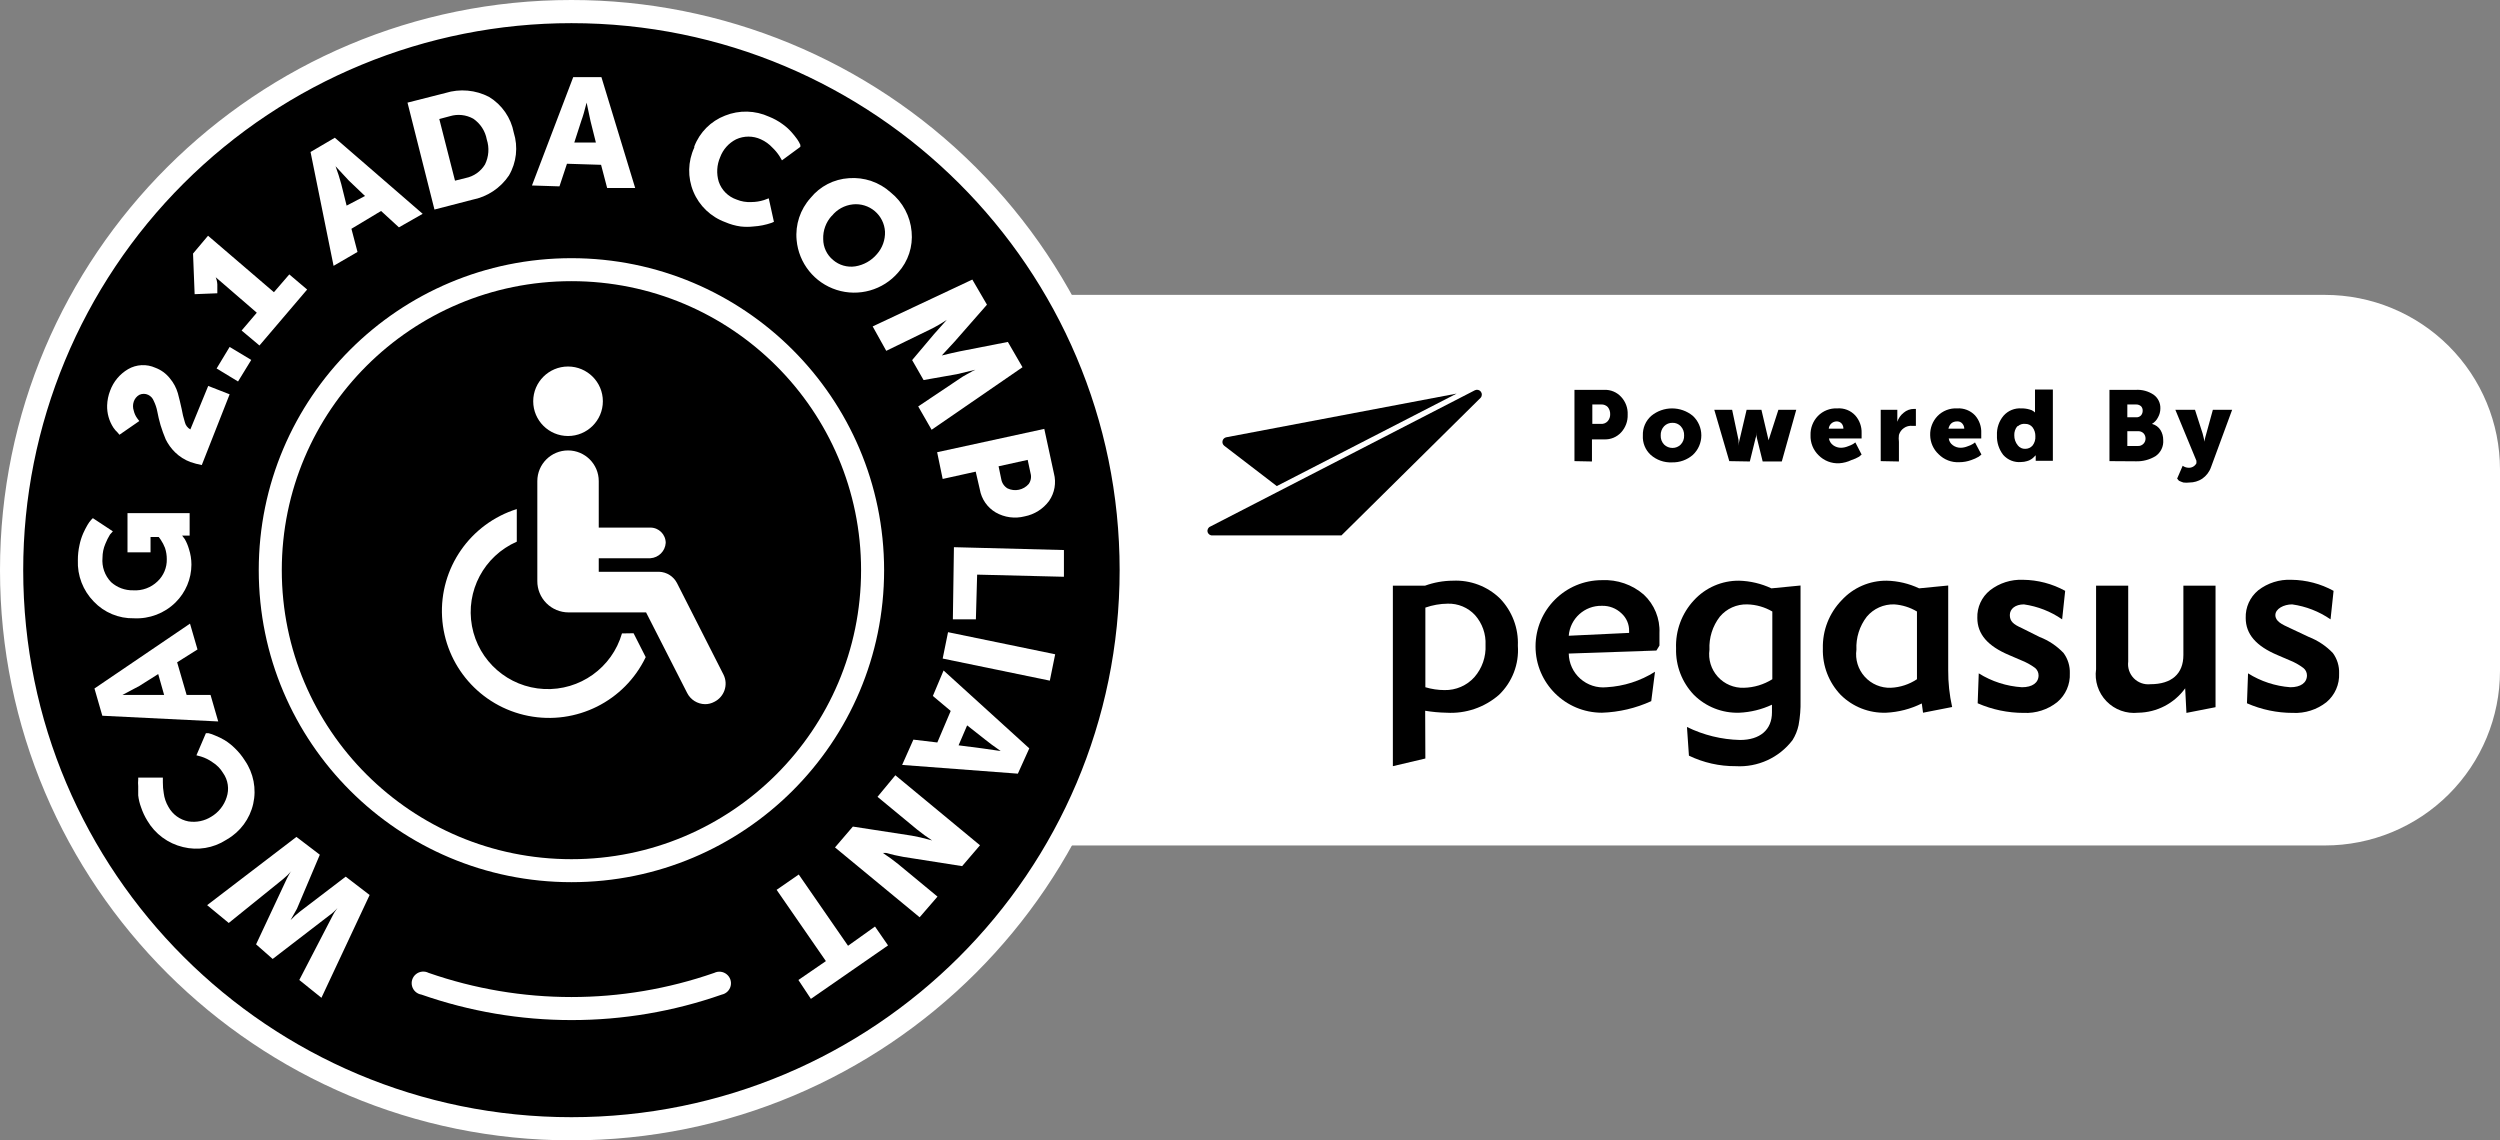 <?xml version="1.0" encoding="UTF-8"?>
<svg width="228px" height="104px" viewBox="0 0 228 104" version="1.1" xmlns="http://www.w3.org/2000/svg" xmlns:xlink="http://www.w3.org/1999/xlink">
    <rect x="0" y="0" width="228" height="104" fill="#808080" stroke="none"/>
    <title>ADA_Cirle-Badge_BW_Light</title>
    <g id="Symbols" stroke="none" stroke-width="1" fill="none" fill-rule="evenodd">
        <g id="Footer" transform="translate(-1068, -348)" fill-rule="nonzero">
            <g id="Footer-Bar" transform="translate(580, 348)">
                <g id="ADA_Badge_BW_Light" transform="translate(488, 0)">
                    <path d="M86.77,26.894 L212.04,26.894 C216.273,26.894 220.332,28.572 223.325,31.558 C226.319,34.545 228,38.595 228,42.819 L228,61.181 C228,65.405 226.319,69.455 223.325,72.442 C220.332,75.428 216.273,77.106 212.04,77.106 L86.77,77.106 L86.77,26.894 Z" id="Path" fill="#FFFFFF"></path>
                    <path d="M143.591,42.055 L143.591,35.555 L146.311,35.555 C146.89,35.531 147.45,35.763 147.842,36.189 C148.254,36.627 148.472,37.213 148.444,37.814 C148.466,38.414 148.25,38.998 147.842,39.439 C147.45,39.864 146.89,40.096 146.311,40.072 L145.187,40.072 L145.187,42.087 L143.591,42.055 Z M145.22,38.659 L146.001,38.659 C146.235,38.678 146.463,38.588 146.62,38.415 C146.777,38.236 146.859,38.003 146.848,37.765 C146.853,37.536 146.779,37.312 146.637,37.131 C146.482,36.965 146.261,36.875 146.034,36.888 L145.22,36.888 L145.22,38.659 Z" id="Shape" fill="#000000"></path>
                    <path d="M150.545,41.486 C150.052,41.033 149.789,40.383 149.829,39.715 C149.803,39.035 150.084,38.379 150.594,37.928 C151.695,37.02 153.287,37.02 154.389,37.928 C154.882,38.388 155.162,39.033 155.162,39.707 C155.162,40.381 154.882,41.025 154.389,41.486 C153.862,41.944 153.182,42.188 152.483,42.169 C151.773,42.201 151.078,41.956 150.545,41.486 L150.545,41.486 Z M151.457,39.715 C151.442,40.022 151.554,40.321 151.767,40.544 C151.971,40.743 152.246,40.854 152.532,40.852 C152.813,40.855 153.083,40.743 153.281,40.544 C153.494,40.321 153.606,40.022 153.591,39.715 C153.606,39.403 153.495,39.098 153.281,38.87 C153.088,38.664 152.815,38.551 152.532,38.561 C152.245,38.553 151.967,38.665 151.767,38.87 C151.553,39.098 151.441,39.403 151.457,39.715 L151.457,39.715 Z" id="Shape" fill="#000000"></path>
                    <path d="M157.711,42.055 L156.343,37.375 L157.971,37.375 L158.558,40.154 L158.558,40.657 L158.558,40.657 C158.562,40.487 158.59,40.317 158.639,40.154 L159.291,37.375 L160.642,37.375 L161.294,40.154 L161.294,40.657 L161.294,40.657 C161.294,40.495 161.294,40.333 161.294,40.154 L162.189,37.375 L163.818,37.375 L162.499,42.087 L160.756,42.087 L160.219,39.91 L160.219,39.406 L160.219,39.406 C160.219,39.569 160.219,39.748 160.121,39.91 L159.584,42.087 L157.711,42.055 Z" id="Path" fill="#000000"></path>
                    <path d="M165.121,39.699 C165.098,39.048 165.339,38.415 165.789,37.944 C166.252,37.467 166.899,37.212 167.564,37.245 C168.175,37.199 168.774,37.432 169.192,37.879 C169.591,38.324 169.801,38.907 169.779,39.504 L169.779,39.991 L166.798,39.991 C166.843,40.24 166.984,40.461 167.189,40.609 C167.398,40.759 167.649,40.839 167.906,40.836 C168.118,40.831 168.328,40.787 168.525,40.706 C168.701,40.649 168.87,40.573 169.029,40.479 L169.209,40.349 L169.779,41.454 L169.551,41.649 C169.329,41.777 169.095,41.881 168.85,41.958 C168.503,42.125 168.127,42.224 167.743,42.25 C167.037,42.288 166.349,42.022 165.854,41.519 C165.363,41.042 165.097,40.381 165.121,39.699 Z M166.749,39.097 L168.117,39.097 C168.123,38.926 168.065,38.758 167.955,38.626 C167.839,38.497 167.672,38.426 167.499,38.431 C167.124,38.438 166.815,38.725 166.782,39.097 L166.749,39.097 Z" id="Shape" fill="#000000"></path>
                    <path d="M171.521,42.055 L171.521,37.375 L173.036,37.375 L173.036,38.464 L173.036,38.464 C173.144,38.135 173.348,37.847 173.622,37.635 C173.88,37.414 174.21,37.293 174.55,37.294 L174.729,37.294 L174.729,38.837 L174.404,38.837 C173.85,38.784 173.337,39.133 173.182,39.666 C173.154,39.877 173.154,40.09 173.182,40.3 L173.182,42.087 L171.521,42.055 Z" id="Path" fill="#000000"></path>
                    <path d="M176.032,39.699 C176.009,39.048 176.25,38.415 176.7,37.944 C177.168,37.464 177.821,37.209 178.491,37.245 C179.101,37.206 179.698,37.438 180.12,37.879 C180.514,38.326 180.719,38.909 180.69,39.504 L180.69,39.991 L177.726,39.991 C177.758,40.24 177.894,40.465 178.101,40.609 C178.309,40.759 178.56,40.839 178.817,40.836 C179.03,40.831 179.239,40.787 179.436,40.706 C179.613,40.652 179.783,40.576 179.941,40.479 L180.12,40.349 L180.706,41.454 L180.462,41.649 C180.245,41.775 180.016,41.879 179.778,41.958 C179.429,42.086 179.059,42.153 178.687,42.153 C177.981,42.191 177.293,41.925 176.798,41.421 C176.32,40.974 176.044,40.352 176.032,39.699 L176.032,39.699 Z M177.661,39.097 L179.143,39.097 C179.142,38.924 179.079,38.756 178.964,38.626 C178.85,38.495 178.682,38.423 178.508,38.431 C178.052,38.431 177.807,38.659 177.693,39.097 L177.661,39.097 Z" id="Shape" fill="#000000"></path>
                    <path d="M182.693,41.486 C182.299,40.976 182.097,40.343 182.123,39.699 C182.091,39.048 182.306,38.41 182.726,37.911 C183.135,37.448 183.737,37.202 184.354,37.245 C184.602,37.241 184.849,37.274 185.087,37.343 C185.229,37.372 185.363,37.433 185.478,37.521 L185.592,37.619 L185.592,37.619 C185.583,37.549 185.583,37.478 185.592,37.407 L185.592,35.523 L187.221,35.523 L187.221,42.023 L185.657,42.023 L185.657,41.438 L185.657,41.438 L185.657,41.519 L185.494,41.681 C185.418,41.764 185.331,41.835 185.234,41.892 C185.12,41.968 184.993,42.023 184.859,42.055 C184.69,42.107 184.515,42.134 184.338,42.136 C183.717,42.197 183.105,41.955 182.693,41.486 L182.693,41.486 Z M183.98,38.87 C183.788,39.103 183.689,39.398 183.703,39.699 C183.697,40.036 183.813,40.365 184.029,40.625 C184.189,40.828 184.437,40.943 184.696,40.934 C184.951,40.937 185.194,40.831 185.364,40.641 C185.556,40.397 185.649,40.09 185.625,39.78 C185.632,39.495 185.546,39.216 185.38,38.984 C185.22,38.77 184.964,38.648 184.696,38.659 C184.454,38.63 184.21,38.707 184.029,38.87 L183.98,38.87 Z" id="Shape" fill="#000000"></path>
                    <path d="M192.383,42.055 L192.383,35.555 L194.777,35.555 C195.353,35.519 195.926,35.674 196.406,35.994 C196.814,36.285 197.046,36.762 197.025,37.261 C197.024,37.54 196.951,37.815 196.813,38.057 C196.692,38.308 196.499,38.517 196.259,38.659 L196.259,38.659 C196.584,38.74 196.864,38.944 197.041,39.227 C197.203,39.498 197.287,39.807 197.285,40.121 C197.335,40.704 197.068,41.269 196.585,41.6 C196.046,41.927 195.424,42.091 194.793,42.071 L192.383,42.055 Z M194.012,38.057 L194.826,38.057 C194.992,38.067 195.153,38.001 195.266,37.879 C195.364,37.76 195.416,37.61 195.412,37.456 C195.419,37.307 195.366,37.161 195.266,37.05 C195.139,36.941 194.977,36.883 194.81,36.888 L194.012,36.888 L194.012,38.057 Z M194.012,40.674 L194.973,40.674 C195.161,40.685 195.345,40.614 195.477,40.479 C195.607,40.35 195.677,40.174 195.673,39.991 C195.676,39.817 195.611,39.649 195.494,39.52 C195.357,39.382 195.166,39.311 194.973,39.325 L194.012,39.325 L194.012,40.674 Z" id="Shape" fill="#000000"></path>
                    <path d="M198.555,43.648 L199.06,42.477 C199.203,42.582 199.372,42.643 199.549,42.656 C199.864,42.692 200.168,42.53 200.314,42.25 L200.314,42.023 L198.393,37.375 L200.184,37.375 L200.884,39.553 L201.063,40.284 L201.063,40.284 C201.063,39.975 201.177,39.748 201.21,39.569 L201.813,37.375 L203.571,37.375 L201.65,42.591 C201.501,43.027 201.215,43.403 200.835,43.664 C200.491,43.886 200.089,44.005 199.679,44.005 C199.495,44.029 199.309,44.029 199.125,44.005 C198.986,43.961 198.85,43.907 198.718,43.843 L198.555,43.648 Z" id="Path" fill="#000000"></path>
                    <path d="M129.993,69.176 L127.029,69.875 L127.029,53.414 L129.96,53.414 C130.774,53.118 131.634,52.964 132.501,52.959 C134.098,52.882 135.655,53.471 136.8,54.584 C137.91,55.737 138.498,57.293 138.429,58.89 C138.55,60.567 137.917,62.21 136.702,63.375 C135.382,64.522 133.662,65.106 131.914,65 C131.265,64.988 130.617,64.928 129.976,64.821 L129.993,69.176 Z M129.993,62.676 C130.558,62.845 131.145,62.933 131.735,62.936 C132.777,62.959 133.777,62.525 134.471,61.75 C135.172,60.941 135.534,59.893 135.481,58.825 C135.53,57.825 135.185,56.845 134.52,56.095 C133.879,55.405 132.971,55.026 132.028,55.055 C131.335,55.062 130.647,55.183 129.993,55.413 L129.993,62.676 Z" id="Shape" fill="#000000"></path>
                    <path d="M150.594,63.944 C149.181,64.59 147.653,64.949 146.099,65 C142.753,65 140.041,62.294 140.041,58.955 C140.041,55.616 142.753,52.91 146.099,52.91 C147.492,52.844 148.857,53.315 149.91,54.226 C150.88,55.13 151.404,56.413 151.343,57.736 C151.343,57.931 151.343,58.256 151.343,58.711 C151.336,58.765 151.336,58.82 151.343,58.874 L151.066,59.329 L143.07,59.605 C143.084,60.482 143.465,61.313 144.121,61.896 C144.777,62.48 145.648,62.763 146.523,62.676 C148.091,62.589 149.61,62.102 150.936,61.263 L150.594,63.944 Z M148.575,57.72 L148.575,57.557 C148.591,56.94 148.335,56.346 147.874,55.932 C147.397,55.478 146.758,55.232 146.099,55.25 C144.522,55.211 143.191,56.411 143.07,57.98 L148.575,57.72 Z" id="Shape" fill="#000000"></path>
                    <path d="M158.688,67.486 C160.512,67.486 161.603,66.56 161.603,64.968 L161.603,64.269 C160.668,64.706 159.655,64.955 158.623,65 C157.078,65.051 155.582,64.463 154.486,63.375 C153.396,62.236 152.81,60.708 152.858,59.134 C152.794,57.513 153.38,55.934 154.486,54.746 C155.542,53.593 157.041,52.943 158.607,52.959 C159.627,52.987 160.63,53.225 161.554,53.657 L164.209,53.398 L164.209,63.895 C164.227,64.647 164.167,65.398 164.03,66.138 C163.927,66.621 163.739,67.083 163.476,67.502 C162.253,69.105 160.312,69.994 158.297,69.875 C156.82,69.886 155.36,69.558 154.03,68.916 L153.851,66.3 C155.358,67.041 157.008,67.446 158.688,67.486 Z M161.636,55.77 C160.943,55.364 160.159,55.14 159.356,55.12 C158.392,55.09 157.467,55.503 156.848,56.241 C156.185,57.1 155.851,58.165 155.903,59.248 C155.777,60.142 156.055,61.047 156.662,61.718 C157.268,62.389 158.141,62.758 159.046,62.725 C159.964,62.703 160.859,62.434 161.636,61.945 L161.636,55.77 Z" id="Shape" fill="#000000"></path>
                    <path d="M175.267,64.155 C174.252,64.66 173.143,64.948 172.01,65 C170.465,65.051 168.968,64.463 167.873,63.375 C166.783,62.236 166.197,60.708 166.245,59.134 C166.203,57.502 166.819,55.921 167.955,54.746 C169.011,53.593 170.509,52.943 172.075,52.959 C173.096,52.983 174.1,53.221 175.023,53.657 L177.677,53.398 L177.677,61.133 C177.669,62.258 177.79,63.381 178.035,64.48 L175.381,65 L175.267,64.155 Z M174.827,55.77 C174.199,55.393 173.49,55.171 172.759,55.12 C171.795,55.09 170.87,55.503 170.251,56.241 C169.589,57.1 169.254,58.165 169.306,59.248 C169.18,60.142 169.458,61.047 170.065,61.718 C170.671,62.389 171.544,62.758 172.449,62.725 C173.298,62.686 174.12,62.416 174.827,61.945 L174.827,55.77 Z" id="Shape" fill="#000000"></path>
                    <path d="M184.403,62.676 C185.348,62.676 185.918,62.27 185.918,61.587 C185.915,61.331 185.802,61.089 185.608,60.921 C185.208,60.626 184.77,60.386 184.305,60.206 L183.247,59.751 C181.276,58.922 180.332,57.834 180.332,56.355 C180.299,55.381 180.728,54.448 181.488,53.836 C182.346,53.17 183.414,52.83 184.501,52.877 C185.846,52.891 187.166,53.238 188.344,53.885 L188.067,56.485 C187.028,55.766 185.834,55.299 184.582,55.12 C183.801,55.12 183.296,55.526 183.296,56.095 C183.296,56.664 183.621,56.94 184.387,57.281 L186.015,58.094 C186.843,58.413 187.588,58.913 188.198,59.556 C188.591,60.092 188.792,60.745 188.768,61.409 C188.813,62.418 188.386,63.391 187.611,64.041 C186.748,64.722 185.666,65.069 184.566,65.016 C183.12,65.017 181.689,64.718 180.364,64.139 L180.462,61.409 C181.649,62.152 183.004,62.588 184.403,62.676 L184.403,62.676 Z" id="Path" fill="#000000"></path>
                    <path d="M194.093,53.414 L194.093,60.336 C194.02,60.894 194.207,61.454 194.601,61.857 C194.995,62.259 195.552,62.459 196.113,62.4 C198.051,62.4 199.125,61.458 199.125,59.735 L199.125,53.414 L202.057,53.414 L202.057,64.496 L199.402,65.016 L199.288,62.774 C198.294,64.15 196.705,64.976 195.005,65 C193.931,65.116 192.863,64.731 192.112,63.955 C191.36,63.18 191.01,62.103 191.162,61.035 L191.162,53.414 L194.093,53.414 Z" id="Path" fill="#000000"></path>
                    <path d="M208.881,62.676 C209.825,62.676 210.395,62.27 210.395,61.587 C210.393,61.328 210.273,61.083 210.069,60.921 C209.675,60.625 209.243,60.385 208.783,60.206 L207.724,59.751 C205.754,58.922 204.809,57.834 204.809,56.355 C204.778,55.385 205.199,54.455 205.949,53.836 C206.812,53.167 207.886,52.827 208.978,52.877 C210.323,52.891 211.644,53.238 212.822,53.885 L212.545,56.485 C211.5,55.764 210.301,55.296 209.043,55.12 C208.278,55.12 207.513,55.526 207.513,56.095 C207.513,56.664 208.099,56.94 208.848,57.281 L210.574,58.094 C211.399,58.417 212.144,58.916 212.757,59.556 C213.15,60.092 213.35,60.745 213.327,61.409 C213.372,62.418 212.945,63.391 212.17,64.041 C211.301,64.725 210.214,65.071 209.109,65.016 C207.667,65.017 206.242,64.718 204.923,64.139 L205.021,61.409 C206.184,62.139 207.51,62.575 208.881,62.676 Z" id="Path" fill="#000000"></path>
                    <path d="M135.025,36.286 L122.338,48.831 L110.58,48.831 C110.371,48.849 110.181,48.712 110.132,48.509 C110.083,48.306 110.19,48.097 110.385,48.019 L134.52,35.587 C134.711,35.499 134.938,35.559 135.061,35.729 C135.184,35.9 135.169,36.133 135.025,36.286 Z" id="Path" fill="#000000"></path>
                    <path d="M116.443,44.33 L132.843,35.896 L111.85,39.877 C111.678,39.907 111.539,40.035 111.497,40.204 C111.455,40.373 111.517,40.551 111.655,40.657 L116.443,44.33 Z" id="Path" fill="#000000"></path>
                    <ellipse id="Oval" fill="#000000" cx="52.114" cy="52" rx="51.056" ry="50.944"></ellipse>
                    <path d="M52.114,2.112 C79.727,2.112 102.111,24.448 102.111,52 C102.111,79.552 79.727,101.888 52.114,101.888 C24.502,101.888 2.117,79.552 2.117,52 C2.113,38.768 7.379,26.076 16.756,16.719 C26.133,7.363 38.853,2.108 52.114,2.112 M52.114,0 C23.332,0 0,23.281 0,52 C0,80.719 23.332,104 52.114,104 C80.896,104 104.229,80.719 104.229,52 C104.229,38.209 98.738,24.982 88.965,15.23 C79.191,5.479 65.936,0 52.114,0 Z" id="Shape" fill="#FFFFFF"></path>
                    <path d="M33.711,81.624 L29.314,91 L27.295,89.375 L30.226,83.72 C30.308,83.541 30.405,83.395 30.487,83.233 L30.699,82.924 L30.78,82.81 L30.78,82.81 C30.544,83.08 30.276,83.32 29.982,83.525 L24.868,87.457 L23.354,86.125 L26.057,80.356 C26.133,80.183 26.215,80.02 26.301,79.869 C26.383,79.706 26.448,79.609 26.497,79.528 L26.578,79.43 L26.578,79.43 C26.348,79.703 26.091,79.953 25.813,80.177 L20.862,84.175 L18.891,82.55 L27.034,76.326 L29.168,77.951 L27.083,82.875 L26.497,83.915 L26.497,83.915 C26.767,83.626 27.062,83.359 27.376,83.119 L31.529,79.95 L33.711,81.624 Z" id="Path" fill="#FFFFFF"></path>
                    <path d="M20.618,76.603 C19.455,77.35 18.035,77.585 16.693,77.252 C15.324,76.927 14.148,76.059 13.436,74.847 C13.2,74.464 13.009,74.055 12.866,73.629 C12.734,73.278 12.647,72.912 12.605,72.54 C12.605,72.231 12.605,71.955 12.605,71.695 C12.585,71.501 12.585,71.304 12.605,71.11 L12.605,70.915 L14.853,70.915 C14.853,71.013 14.853,71.159 14.853,71.354 C14.85,71.686 14.877,72.018 14.934,72.345 C14.99,72.781 15.134,73.201 15.357,73.58 C15.734,74.275 16.404,74.764 17.181,74.912 C17.912,75.027 18.659,74.871 19.282,74.474 C19.943,74.077 20.435,73.453 20.667,72.719 C20.923,71.968 20.802,71.139 20.341,70.493 C20.103,70.096 19.774,69.761 19.38,69.517 C19.063,69.289 18.711,69.114 18.338,68.998 L17.914,68.884 L18.777,66.869 L19.022,66.869 C19.229,66.92 19.431,66.991 19.624,67.08 C19.923,67.198 20.211,67.339 20.487,67.502 C20.829,67.715 21.146,67.966 21.432,68.25 C21.774,68.581 22.075,68.952 22.328,69.355 C23.125,70.509 23.402,71.943 23.093,73.31 C22.784,74.677 21.916,75.853 20.699,76.554 L20.618,76.603 Z" id="Path" fill="#FFFFFF"></path>
                    <path d="M18.012,59.231 L16.155,60.401 L17.019,63.375 L19.201,63.375 L19.901,65.796 L9.332,65.276 L8.615,62.79 L17.328,56.875 L18.012,59.231 Z M11.172,63.375 L11.172,63.375 C11.921,63.375 12.507,63.375 12.947,63.375 L14.967,63.375 L14.429,61.474 L12.703,62.562 L11.172,63.375 Z" id="Shape" fill="#FFFFFF"></path>
                    <path d="M12.214,56.388 C10.831,56.419 9.5,55.864 8.55,54.86 C7.568,53.856 7.044,52.492 7.101,51.09 C7.099,50.631 7.148,50.173 7.247,49.725 C7.322,49.351 7.437,48.986 7.589,48.636 C7.706,48.375 7.837,48.12 7.98,47.873 C8.077,47.704 8.192,47.546 8.322,47.401 L8.469,47.255 L10.293,48.458 L10.032,48.75 C9.867,49.019 9.725,49.302 9.609,49.595 C9.437,49.996 9.349,50.427 9.348,50.862 C9.271,51.683 9.557,52.496 10.13,53.089 C10.682,53.587 11.405,53.855 12.149,53.836 C12.969,53.889 13.773,53.594 14.364,53.024 C14.923,52.498 15.231,51.759 15.211,50.992 C15.212,50.645 15.157,50.299 15.048,49.969 C14.946,49.706 14.815,49.455 14.657,49.221 L14.478,48.977 L13.729,48.977 L13.729,50.375 L11.628,50.375 L11.628,46.8 L17.295,46.8 L17.295,48.847 L16.611,48.847 L16.856,49.172 C17.016,49.455 17.141,49.755 17.23,50.066 C17.381,50.528 17.458,51.011 17.458,51.496 C17.453,52.791 16.931,54.031 16.009,54.941 C15.004,55.934 13.627,56.459 12.214,56.388 Z" id="Path" fill="#FFFFFF"></path>
                    <path d="M18.403,42.413 C18.049,42.346 17.701,42.254 17.361,42.136 C16.844,41.942 16.372,41.643 15.976,41.259 C15.623,40.915 15.331,40.514 15.113,40.072 C14.934,39.647 14.776,39.214 14.641,38.773 C14.511,38.318 14.413,37.895 14.348,37.538 C14.284,37.199 14.174,36.871 14.022,36.562 C13.931,36.321 13.75,36.123 13.517,36.01 C13.26,35.887 12.96,35.887 12.703,36.01 C12.464,36.147 12.285,36.367 12.198,36.627 C12.107,36.896 12.107,37.187 12.198,37.456 C12.255,37.702 12.36,37.934 12.507,38.139 L12.703,38.399 L10.895,39.65 L10.732,39.455 C10.585,39.319 10.453,39.166 10.341,39 C9.948,38.397 9.749,37.688 9.771,36.969 C9.785,36.507 9.879,36.05 10.048,35.62 C10.349,34.802 10.924,34.113 11.677,33.67 C12.437,33.227 13.366,33.178 14.169,33.54 C14.688,33.733 15.144,34.065 15.488,34.499 C15.825,34.897 16.075,35.363 16.221,35.864 C16.351,36.351 16.465,36.822 16.563,37.278 C16.634,37.69 16.732,38.097 16.856,38.496 C16.921,38.78 17.105,39.022 17.361,39.163 L18.989,35.197 L20.943,35.961 L18.403,42.413 Z" id="Path" fill="#FFFFFF"></path>
                    <polygon id="Path" fill="#FFFFFF" points="21.709 34.791 19.755 33.605 20.943 31.639 22.914 32.825"></polygon>
                    <path d="M23.663,31.509 L22.035,30.144 L23.419,28.519 L20.259,25.789 L19.673,25.285 L19.673,25.285 C19.758,25.492 19.807,25.712 19.82,25.935 L19.82,26.747 L17.751,26.829 L17.605,23.124 L18.973,21.499 L24.982,26.65 L26.383,25.025 L28.011,26.406 L23.663,31.509 Z" id="Path" fill="#FFFFFF"></path>
                    <path d="M36.382,20.735 L34.754,19.24 L32.05,20.865 L32.604,22.977 L30.422,24.245 L28.321,13.861 L30.536,12.561 L38.548,19.5 L36.382,20.735 Z M30.601,15.161 L30.601,15.161 C30.801,15.694 30.975,16.236 31.122,16.786 L31.611,18.753 L33.288,17.875 L31.822,16.477 L30.601,15.161 Z" id="Shape" fill="#FFFFFF"></path>
                    <path d="M39.623,19.11 L37.164,9.36 L40.617,8.482 C41.942,8.07 43.376,8.199 44.607,8.84 C45.782,9.559 46.598,10.739 46.854,12.09 C47.266,13.399 47.107,14.821 46.414,16.006 C45.64,17.156 44.439,17.951 43.076,18.216 L39.623,19.11 Z M41.496,16.477 L42.473,16.234 C43.207,16.086 43.845,15.638 44.232,14.999 C44.58,14.29 44.639,13.474 44.395,12.724 C44.255,11.95 43.809,11.264 43.157,10.822 C42.511,10.465 41.748,10.382 41.04,10.595 L40.063,10.855 L41.496,16.477 Z" id="Shape" fill="#FFFFFF"></path>
                    <path d="M55.371,17.144 L54.818,15.031 L51.707,14.934 L51.023,16.997 L48.515,16.916 L52.277,7.036 L54.85,7.036 L57.928,17.144 L55.371,17.144 Z M53.499,9.36 L53.499,9.36 C53.319,10.075 53.157,10.644 53.026,10.985 L52.375,13 L54.345,13 L53.857,11.05 L53.499,9.36 Z" id="Shape" fill="#FFFFFF"></path>
                    <path d="M63.319,13.357 C63.811,12.067 64.829,11.045 66.12,10.546 C67.417,10.025 68.872,10.06 70.143,10.644 C70.564,10.811 70.963,11.029 71.331,11.294 C71.635,11.505 71.914,11.751 72.162,12.025 C72.353,12.238 72.532,12.46 72.699,12.691 C72.814,12.854 72.912,13.029 72.993,13.211 L72.993,13.39 L71.315,14.625 L71.087,14.235 C70.906,13.957 70.693,13.7 70.452,13.471 C70.154,13.148 69.794,12.888 69.393,12.707 C68.676,12.375 67.847,12.375 67.13,12.707 C66.459,13.048 65.942,13.628 65.68,14.332 C65.371,15.041 65.325,15.836 65.55,16.575 C65.81,17.34 66.412,17.94 67.179,18.2 C67.606,18.376 68.068,18.454 68.53,18.427 C68.917,18.425 69.301,18.365 69.67,18.249 L70.11,18.086 L70.582,20.231 L70.354,20.329 C69.828,20.509 69.281,20.619 68.726,20.654 C68.331,20.7 67.932,20.7 67.537,20.654 C67.06,20.587 66.594,20.455 66.153,20.264 C64.833,19.784 63.775,18.775 63.237,17.48 C62.698,16.186 62.728,14.726 63.319,13.455 L63.319,13.357 Z" id="Path" fill="#FFFFFF"></path>
                    <path d="M73.921,18.054 C74.782,16.989 76.053,16.334 77.422,16.25 C78.818,16.143 80.196,16.613 81.233,17.55 C82.331,18.432 83.019,19.724 83.139,21.125 C83.271,22.481 82.828,23.831 81.917,24.846 C80.537,26.457 78.322,27.085 76.299,26.44 C74.276,25.794 72.838,24 72.651,21.889 C72.519,20.49 72.98,19.099 73.921,18.054 L73.921,18.054 Z M75.859,19.679 C75.327,20.257 75.046,21.023 75.077,21.808 C75.077,22.543 75.406,23.24 75.973,23.709 C76.529,24.188 77.266,24.401 77.992,24.294 C78.768,24.171 79.474,23.773 79.979,23.172 C80.477,22.608 80.739,21.876 80.712,21.125 C80.671,20.401 80.335,19.724 79.781,19.254 C79.227,18.785 78.504,18.562 77.781,18.639 C77.024,18.719 76.331,19.1 75.859,19.695 L75.859,19.679 Z" id="Shape" fill="#FFFFFF"></path>
                    <path d="M79.588,29.77 L88.676,25.496 L90.011,27.788 L87.063,31.151 L85.891,32.419 L85.891,32.419 C86.559,32.256 87.129,32.126 87.519,32.045 L91.917,31.184 L93.252,33.491 L84.963,39.195 L83.741,37.066 L87.503,34.547 C87.706,34.403 87.918,34.273 88.138,34.157 L88.725,33.833 L88.953,33.719 L88.953,33.719 L87.275,34.125 L84.23,34.661 L83.187,32.841 L85.174,30.485 L86.347,29.169 L86.347,29.169 C85.883,29.482 85.399,29.764 84.897,30.014 L80.826,31.996 L79.588,29.77 Z" id="Path" fill="#FFFFFF"></path>
                    <path d="M85.467,41.242 L95.239,39.114 L96.118,43.176 C96.345,44.034 96.184,44.949 95.679,45.679 C95.14,46.414 94.343,46.919 93.447,47.093 C92.555,47.321 91.608,47.193 90.809,46.735 C90.042,46.282 89.512,45.516 89.36,44.639 L88.985,43.014 L85.972,43.68 L85.467,41.242 Z M91.07,42.526 L91.314,43.696 C91.371,44.047 91.579,44.356 91.884,44.541 C92.548,44.858 93.342,44.692 93.822,44.135 C94.02,43.851 94.08,43.493 93.985,43.16 L93.724,41.941 L91.07,42.526 Z" id="Shape" fill="#FFFFFF"></path>
                    <polygon id="Path" fill="#FFFFFF" points="86.998 49.904 97.03 50.164 97.03 52.601 89.115 52.406 89.001 56.485 86.901 56.485"></polygon>
                    <polygon id="Path" fill="#FFFFFF" points="86.461 57.655 96.232 59.67 95.744 62.075 85.972 60.06"></polygon>
                    <path d="M83.301,67.454 L85.484,67.714 L86.705,64.838 L85.077,63.472 L86.054,61.149 L93.871,68.25 L92.829,70.558 L82.275,69.761 L83.301,67.454 Z M91.265,68.494 L91.265,68.494 C90.646,68.071 90.174,67.714 89.832,67.438 L88.203,66.154 L87.422,67.974 L89.571,68.25 L91.265,68.494 Z" id="Shape" fill="#FFFFFF"></path>
                    <path d="M81.657,70.704 L89.376,77.09 L87.747,78.991 L82.373,78.146 L81.575,77.984 L80.81,77.789 L80.517,77.789 L80.517,77.789 C80.995,78.101 81.457,78.437 81.901,78.796 L85.5,81.77 L83.871,83.655 L76.152,77.285 L77.781,75.384 L83.155,76.213 L83.953,76.375 L84.718,76.57 L85.011,76.651 L85.011,76.651 C84.533,76.339 84.071,76.003 83.627,75.644 L80.028,72.67 L81.657,70.704 Z" id="Path" fill="#FFFFFF"></path>
                    <polygon id="Path" fill="#FFFFFF" points="72.846 79.755 77.341 86.255 79.8 84.5 80.989 86.222 73.953 91.097 72.813 89.375 75.321 87.653 70.827 81.153"></polygon>
                    <ellipse id="Oval" cx="52.114" cy="52" rx="27.458" ry="27.398"></ellipse>
                    <path d="M52.114,25.642 C66.703,25.642 78.53,37.443 78.53,52 C78.53,66.557 66.703,78.358 52.114,78.358 C37.525,78.358 25.699,66.557 25.699,52 C25.699,37.443 37.525,25.642 52.114,25.642 M52.114,23.546 C36.365,23.546 23.598,36.285 23.598,52 C23.598,67.715 36.365,80.454 52.114,80.454 C67.863,80.454 80.631,67.715 80.631,52 C80.622,36.289 67.86,23.555 52.114,23.546 L52.114,23.546 Z" id="Shape" fill="#FFFFFF"></path>
                    <path d="M51.805,39.764 C53.559,39.764 54.981,38.345 54.981,36.595 C54.981,34.845 53.559,33.426 51.805,33.426 C50.051,33.426 48.629,34.845 48.629,36.595 C48.629,38.345 50.051,39.764 51.805,39.764 L51.805,39.764 Z" id="Path" fill="#FFFFFF"></path>
                    <path d="M56.723,57.769 C55.82,60.898 52.879,62.997 49.619,62.838 C46.359,62.679 43.637,60.304 43.044,57.102 C42.451,53.899 44.143,50.711 47.131,49.4 L47.131,46.426 C42.875,47.768 40.071,51.816 40.317,56.262 C40.564,60.709 43.798,64.423 48.177,65.288 C52.555,66.153 56.964,63.947 58.889,59.93 L57.782,57.752 L56.723,57.769 Z" id="Path" fill="#FFFFFF"></path>
                    <path d="M65.99,61.539 L61.739,53.17 C61.422,52.56 60.799,52.169 60.111,52.146 L54.606,52.146 L54.606,50.911 L59.313,50.911 C60.065,50.864 60.665,50.265 60.713,49.514 C60.713,48.742 60.086,48.116 59.313,48.116 L54.606,48.116 L54.606,43.875 C54.606,42.331 53.352,41.08 51.805,41.08 C50.258,41.08 49.004,42.331 49.004,43.875 L49.004,52.991 C48.999,53.748 49.298,54.476 49.833,55.013 C50.368,55.549 51.095,55.851 51.854,55.851 L58.922,55.851 L62.667,63.196 C62.977,63.814 63.604,64.208 64.296,64.22 C64.592,64.222 64.883,64.149 65.143,64.009 C66.057,63.557 66.436,62.454 65.99,61.539 Z" id="Path" fill="#FFFFFF"></path>
                    <path d="M52.114,93.031 C47.456,93.031 42.831,92.245 38.434,90.707 C38.021,90.641 37.686,90.339 37.579,89.935 C37.472,89.532 37.613,89.104 37.938,88.842 C38.264,88.58 38.714,88.534 39.086,88.725 C47.522,91.665 56.707,91.665 65.143,88.725 C65.511,88.546 65.949,88.594 66.268,88.85 C66.588,89.105 66.732,89.521 66.637,89.918 C66.543,90.315 66.227,90.623 65.827,90.707 C61.42,92.249 56.784,93.035 52.114,93.031 L52.114,93.031 Z" id="Path" fill="#FFFFFF"></path>
                </g>
            </g>
        </g>
    </g>
</svg>